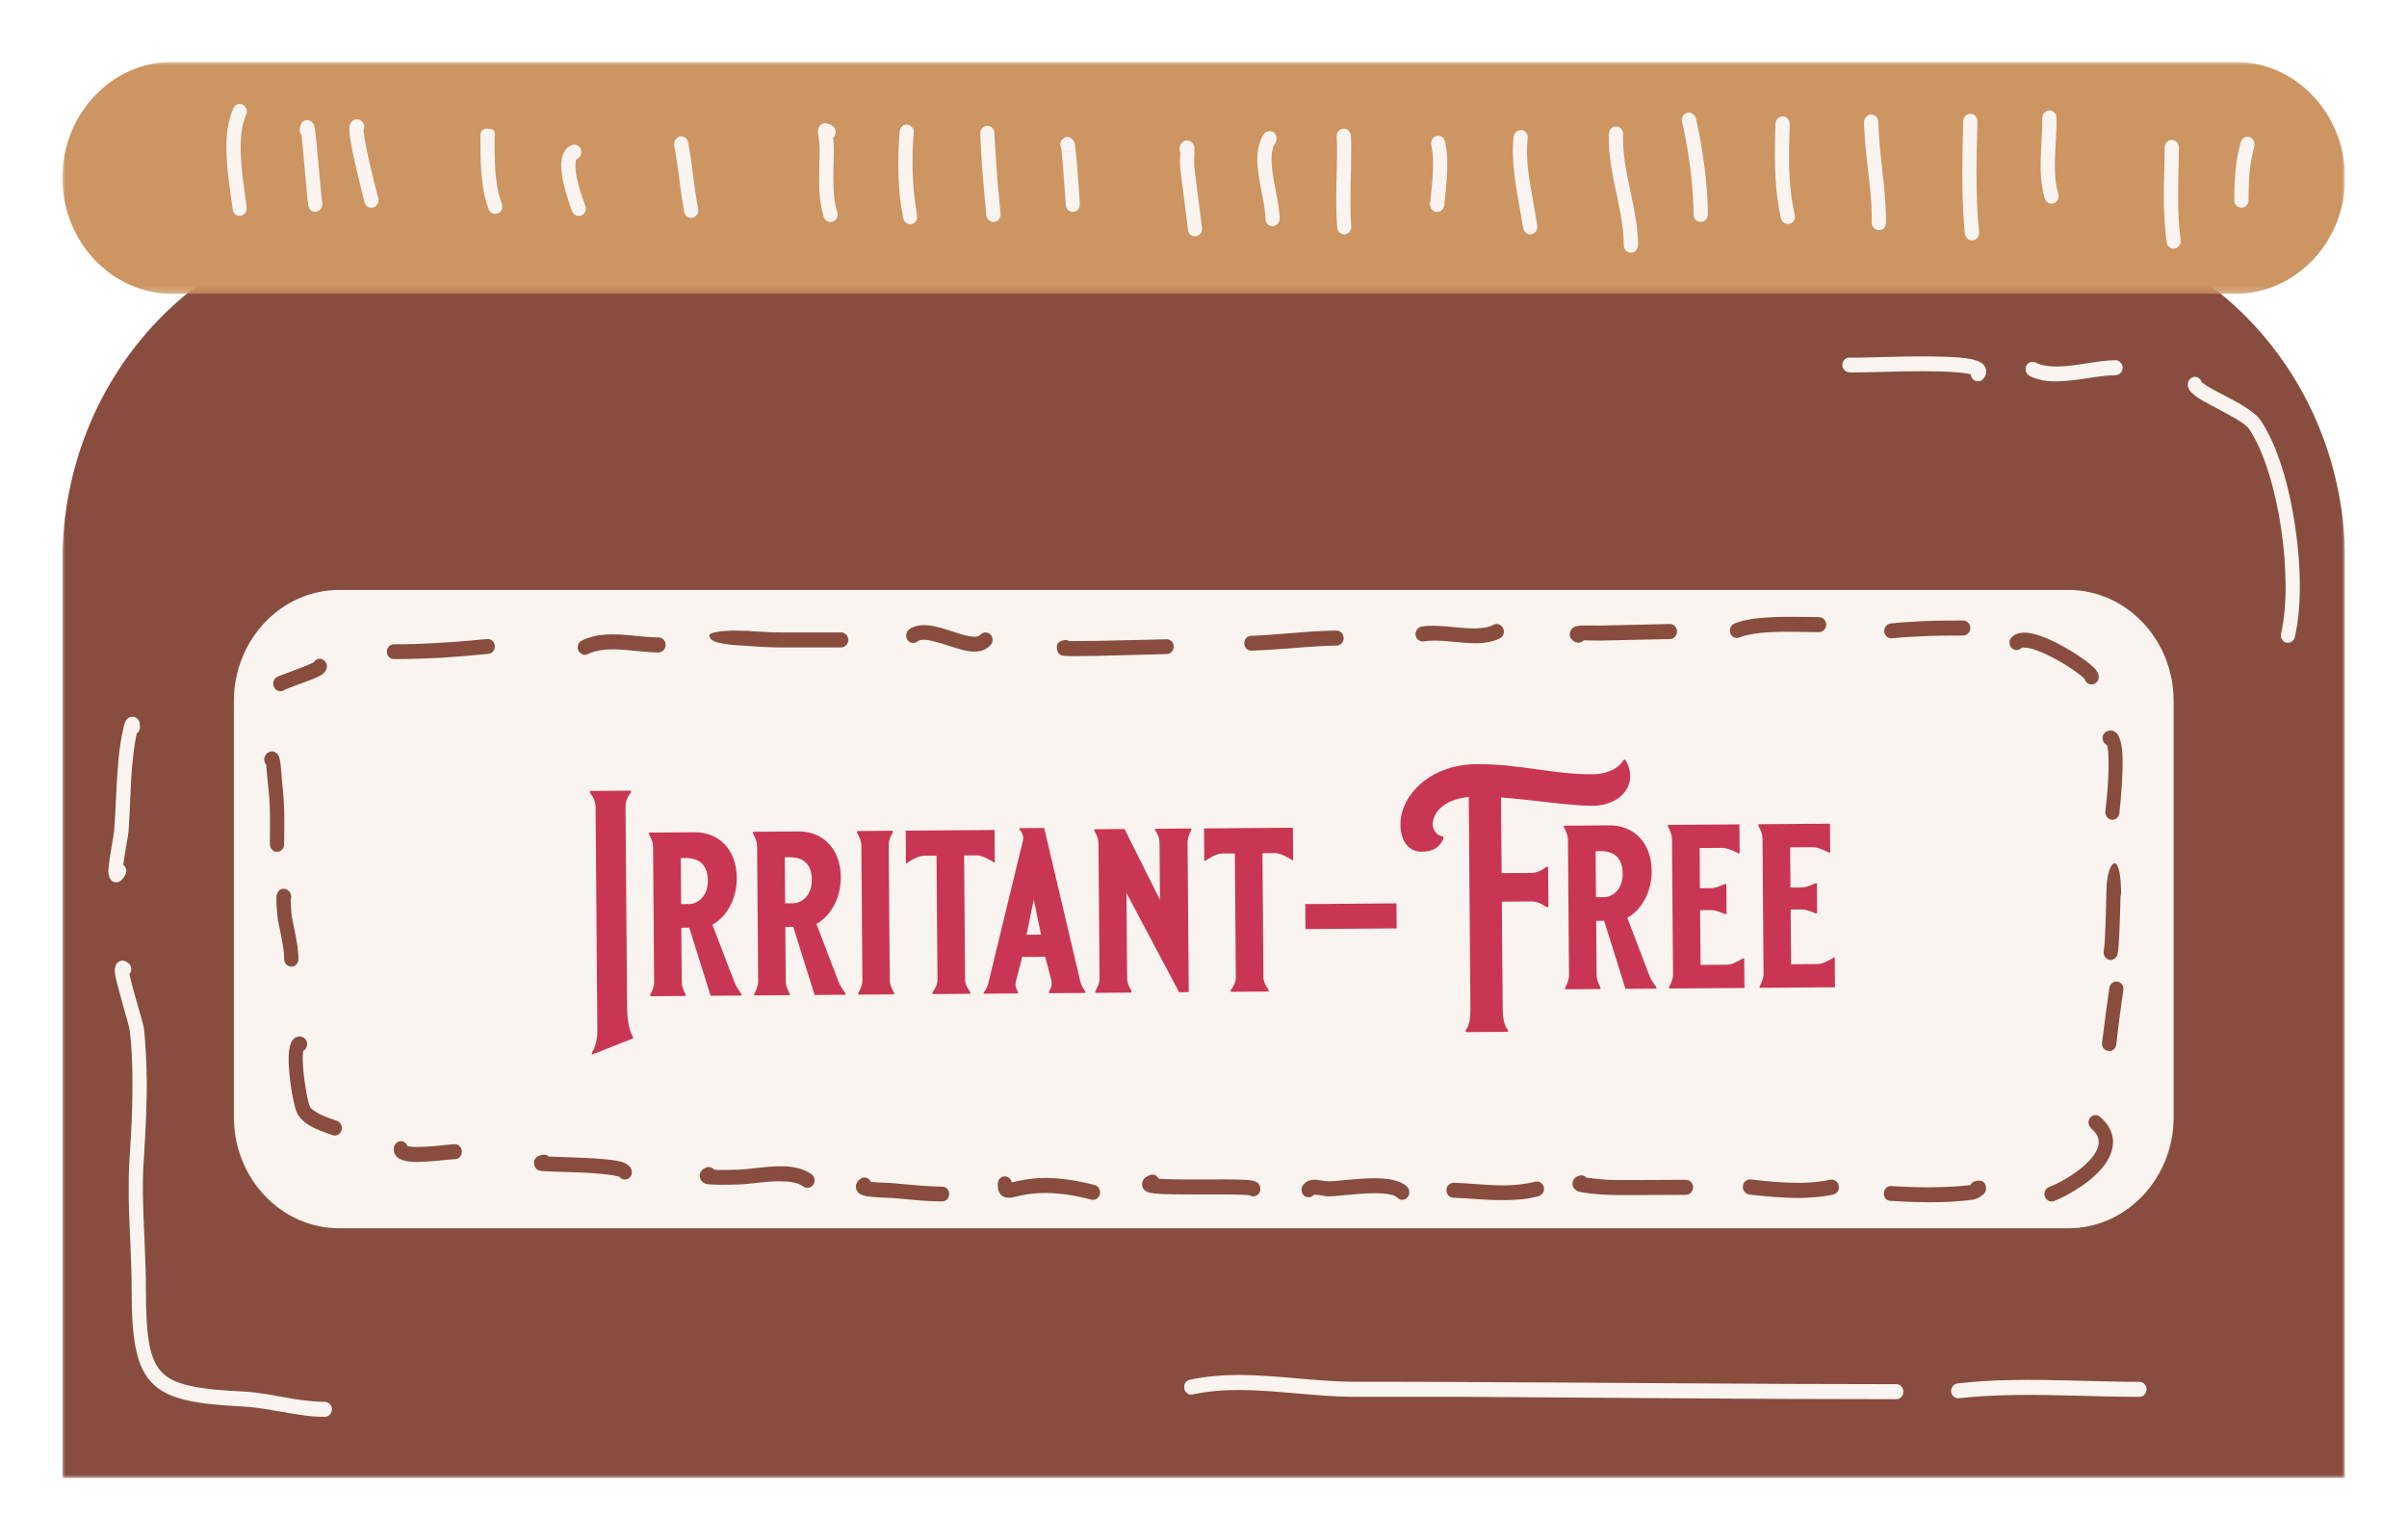 <svg width="350" height="224" viewBox="0 0 350 224" fill="none" xmlns="http://www.w3.org/2000/svg">
<g filter="url(#filter0_d_1_181)">
<g clip-path="url(#clip0_1_181)">
<mask id="mask0_1_181" style="mask-type:luminance" maskUnits="userSpaceOnUse" x="9" y="28" width="332" height="183">
<path d="M341 28.337H9V211H341V28.337Z" fill="white"/>
</mask>
<g mask="url(#mask0_1_181)">
<path fill-rule="evenodd" clip-rule="evenodd" d="M341 77.552C341 50.461 320.151 28.482 294.451 28.482H55.628C29.938 28.482 9.079 50.47 9.079 77.552V211.109H341V77.552Z" fill="#884D3E"/>
</g>
<path fill-rule="evenodd" clip-rule="evenodd" d="M316.07 97.963C316.07 89.06 309.193 81.807 300.745 81.807H49.334C40.886 81.807 34.009 89.06 34.009 97.963V158.505C34.009 167.407 40.886 174.66 49.334 174.66H300.745C309.193 174.66 316.07 167.407 316.07 158.505V97.963Z" fill="#F9F4EF"/>
<path fill-rule="evenodd" clip-rule="evenodd" d="M70.805 88.951C68.622 89.179 66.329 89.37 64.037 89.489C61.784 89.644 59.492 89.716 57.308 89.716C56.725 89.716 56.251 90.172 56.251 90.792C56.251 91.411 56.725 91.867 57.308 91.867C59.561 91.867 61.853 91.794 64.185 91.675C66.478 91.521 68.809 91.329 71.033 91.101C71.576 91.065 72.011 90.527 71.942 89.917C71.902 89.343 71.398 88.878 70.815 88.96L70.805 88.951Z" fill="#884D3E"/>
<path fill-rule="evenodd" clip-rule="evenodd" d="M45.619 92.322C45.619 92.322 45.579 92.359 45.55 92.359C44.275 93.051 40.787 94.163 40.204 94.509C39.73 94.819 39.582 95.503 39.878 96.004C40.165 96.541 40.787 96.696 41.301 96.386C41.844 96.04 45.263 94.965 46.508 94.318C47.052 94.008 47.348 93.626 47.417 93.434C47.565 93.161 47.565 92.897 47.486 92.623C47.338 92.049 46.755 91.703 46.212 91.858C45.955 91.94 45.777 92.131 45.629 92.322H45.619Z" fill="#884D3E"/>
<path fill-rule="evenodd" clip-rule="evenodd" d="M38.702 107.175C38.771 107.977 38.959 110.21 39.028 110.592C39.137 111.668 39.206 112.743 39.246 113.809C39.285 115.458 39.246 117.144 39.246 118.793C39.246 119.413 39.72 119.905 40.263 119.905C40.846 119.905 41.321 119.404 41.321 118.793C41.321 117.108 41.36 115.422 41.321 113.772C41.281 112.624 41.212 111.431 41.064 110.319C40.995 109.781 40.886 107.212 40.658 106.364C40.51 105.708 40.115 105.444 39.927 105.371C39.641 105.253 39.384 105.253 39.087 105.407C38.939 105.48 38.722 105.599 38.574 105.909C38.317 106.328 38.396 106.829 38.682 107.175H38.702Z" fill="#884D3E"/>
<path fill-rule="evenodd" clip-rule="evenodd" d="M42.269 126.858C42.378 126.584 42.378 126.247 42.23 125.937C42.012 125.482 41.686 125.363 41.538 125.327C41.133 125.208 40.659 125.29 40.372 125.828C40.303 125.946 40.194 126.211 40.194 126.593C40.155 127.359 40.342 129.436 40.411 129.856C40.629 130.894 40.916 132.161 41.103 133.346C41.251 134.111 41.321 134.84 41.321 135.532C41.321 136.107 41.795 136.608 42.378 136.608C42.921 136.608 43.396 136.107 43.396 135.532C43.396 134.913 43.326 134.266 43.247 133.573C43.03 132.197 42.704 130.694 42.447 129.391C42.378 129.081 42.269 127.623 42.269 126.858ZM40.451 127.013C40.481 127.095 40.52 127.131 40.599 127.204C40.52 127.131 40.491 127.085 40.451 127.013Z" fill="#884D3E"/>
<mask id="mask1_1_181" style="mask-type:luminance" maskUnits="userSpaceOnUse" x="9" y="5" width="332" height="34">
<path d="M341 5H9V38.797H341V5Z" fill="white"/>
</mask>
<g mask="url(#mask1_1_181)">
<path fill-rule="evenodd" clip-rule="evenodd" d="M341 21.867C341 12.545 333.836 4.991 324.993 4.991H25.096C16.253 4.991 9.079 12.545 9.079 21.867C9.079 31.189 16.253 38.743 25.096 38.743H324.993C333.836 38.743 341.01 31.179 341.01 21.867H341Z" fill="#CC9562"/>
</g>
<path fill-rule="evenodd" clip-rule="evenodd" d="M33.94 11.752C33.139 13.52 32.882 15.625 32.922 17.812C32.961 20.764 33.505 23.908 33.831 26.441C33.9 27.061 34.414 27.48 34.957 27.398C35.54 27.325 35.935 26.787 35.866 26.168C35.57 23.707 35.026 20.682 34.997 17.766C34.957 15.926 35.145 14.158 35.797 12.663C36.054 12.126 35.797 11.47 35.283 11.206C34.779 10.978 34.157 11.206 33.94 11.743V11.752Z" fill="#F9F4EF"/>
<path fill-rule="evenodd" clip-rule="evenodd" d="M43.84 15.625C44.127 17.967 44.571 24.108 44.828 25.867C44.898 26.487 45.411 26.906 45.994 26.787C46.538 26.705 46.943 26.177 46.864 25.557C46.607 23.753 46.133 17.42 45.846 15.197C45.806 14.741 45.737 14.395 45.698 14.276C45.55 13.857 45.293 13.702 45.154 13.62C44.749 13.392 44.354 13.392 43.949 13.775C43.88 13.857 43.623 14.158 43.583 14.85C43.554 15.16 43.653 15.424 43.84 15.616V15.625Z" fill="#F9F4EF"/>
<path fill-rule="evenodd" clip-rule="evenodd" d="M52.862 14.932C52.901 14.814 52.931 14.704 52.97 14.55C53.01 13.939 52.565 13.438 52.022 13.356C51.547 13.319 51.152 13.511 50.895 14.085C50.826 14.276 50.747 14.85 50.856 15.661C51.152 18.195 52.782 24.564 53.01 25.448C53.158 26.022 53.741 26.332 54.284 26.177C54.828 26.022 55.154 25.411 55.016 24.828C54.759 23.99 53.197 17.848 52.901 15.351C52.862 15.233 52.862 15.042 52.862 14.932ZM52.279 15.47C52.13 15.543 51.982 15.543 51.844 15.543C51.992 15.543 52.13 15.543 52.279 15.47Z" fill="#F9F4EF"/>
<path fill-rule="evenodd" clip-rule="evenodd" d="M71.932 15.971C71.961 15.862 71.961 15.743 71.961 15.67C71.932 15.515 71.932 15.397 71.932 15.361C71.892 15.133 71.784 14.978 71.754 14.941C71.714 14.823 69.896 14.212 69.857 15.634V16.828C69.857 18.75 69.896 20.7 70.143 22.587C70.292 23.89 70.578 25.193 71.052 26.459C71.27 26.997 71.892 27.261 72.396 27.033C72.94 26.842 73.197 26.195 72.979 25.657C72.574 24.546 72.317 23.434 72.179 22.286C71.922 20.482 71.922 18.677 71.922 16.837V15.989L71.932 15.971Z" fill="#F9F4EF"/>
<path fill-rule="evenodd" clip-rule="evenodd" d="M83.107 17.119C82.05 17.538 81.506 18.769 81.615 20.463C81.724 22.687 82.821 25.721 83.186 26.714C83.403 27.288 84.026 27.562 84.53 27.334C85.073 27.106 85.33 26.487 85.113 25.913C84.856 25.256 84.243 23.571 83.878 21.921C83.73 21.119 83.621 20.308 83.7 19.662C83.7 19.507 83.74 19.397 83.779 19.279C83.779 19.242 83.809 19.16 83.848 19.16C84.392 18.933 84.648 18.313 84.471 17.739C84.253 17.165 83.67 16.892 83.127 17.119H83.107Z" fill="#F9F4EF"/>
<path fill-rule="evenodd" clip-rule="evenodd" d="M98.027 17.165C98.176 17.775 98.284 18.431 98.353 19.042C98.759 21.611 99.016 24.263 99.48 26.833C99.589 27.407 100.142 27.79 100.685 27.671C101.268 27.562 101.634 26.979 101.525 26.404C101.021 23.871 100.794 21.265 100.399 18.696C100.29 18.04 100.181 17.393 100.073 16.736C99.964 16.126 99.421 15.743 98.838 15.853C98.294 16.008 97.929 16.582 98.037 17.156L98.027 17.165Z" fill="#F9F4EF"/>
<path fill-rule="evenodd" clip-rule="evenodd" d="M121.139 16.044C121.208 15.962 121.317 15.889 121.356 15.771C121.643 15.233 121.505 14.586 121.03 14.276C120.408 13.893 120.012 13.893 119.825 13.93C119.39 14.039 119.024 14.313 118.955 14.969C118.916 15.087 118.916 15.279 118.955 15.506C119.024 15.889 119.173 16.618 119.173 17.693C119.173 19.616 119.064 21.566 119.133 23.489C119.202 24.91 119.39 26.25 119.785 27.562C119.963 28.136 120.546 28.446 121.09 28.254C121.633 28.063 121.929 27.453 121.752 26.878C121.386 25.767 121.238 24.573 121.208 23.425C121.099 21.502 121.248 19.589 121.248 17.702C121.248 17.046 121.208 16.518 121.139 16.053V16.044Z" fill="#F9F4EF"/>
<path fill-rule="evenodd" clip-rule="evenodd" d="M130.822 15.087C130.644 17.119 130.565 19.27 130.644 21.42C130.714 23.571 130.931 25.712 131.336 27.717C131.445 28.327 131.998 28.71 132.542 28.601C133.125 28.482 133.451 27.908 133.342 27.298C133.016 25.421 132.798 23.388 132.719 21.347C132.65 19.315 132.68 17.238 132.868 15.324C132.937 14.714 132.502 14.176 131.919 14.139C131.376 14.057 130.862 14.522 130.832 15.096L130.822 15.087Z" fill="#F9F4EF"/>
<path fill-rule="evenodd" clip-rule="evenodd" d="M142.541 15.434C142.61 17.083 142.689 18.65 142.798 20.227C142.976 22.568 143.203 24.91 143.42 27.325C143.49 27.899 144.003 28.364 144.547 28.282C145.13 28.245 145.525 27.708 145.495 27.088C145.278 24.71 145.021 22.368 144.883 20.026C144.774 18.495 144.665 16.955 144.586 15.342C144.586 14.768 144.112 14.267 143.529 14.313C142.946 14.349 142.511 14.85 142.551 15.424L142.541 15.434Z" fill="#F9F4EF"/>
<path fill-rule="evenodd" clip-rule="evenodd" d="M154.299 17.502C154.299 17.62 154.339 17.812 154.369 18.003C154.586 19.999 154.912 25.029 154.981 25.831C155.021 26.441 155.525 26.869 156.108 26.824C156.651 26.742 157.086 26.213 157.017 25.63C156.947 24.783 156.651 19.762 156.394 17.73C156.325 17.229 156.285 16.882 156.216 16.736C156.108 16.317 155.851 16.162 155.742 16.08C155.337 15.807 154.942 15.853 154.546 16.199C154.181 16.509 154.072 17.083 154.289 17.502H154.299ZM155.821 17.885C155.564 18.112 155.199 18.158 154.912 18.04C155.199 18.194 155.525 18.112 155.821 17.885Z" fill="#F9F4EF"/>
<path fill-rule="evenodd" clip-rule="evenodd" d="M171.621 18.158C171.581 18.814 171.552 20.035 171.621 20.5L172.747 29.402C172.787 30.022 173.291 30.441 173.874 30.359C174.417 30.323 174.862 29.785 174.783 29.166L173.656 20.263C173.587 19.57 173.725 17.958 173.686 17.502C173.617 16.809 173.142 16.582 172.994 16.509C172.708 16.39 172.411 16.39 172.085 16.582C172.016 16.618 171.72 16.809 171.542 17.347C171.472 17.62 171.502 17.921 171.611 18.158H171.621Z" fill="#F9F4EF"/>
<path fill-rule="evenodd" clip-rule="evenodd" d="M183.735 15.552C183.043 16.664 182.786 18.085 182.826 19.616C182.934 22.34 183.992 25.566 183.992 27.826C183.992 28.4 184.466 28.901 185.009 28.901C185.592 28.901 186.067 28.4 186.067 27.826C186.067 25.521 185.009 22.304 184.901 19.534C184.861 18.504 184.97 17.502 185.444 16.773C185.77 16.272 185.662 15.579 185.187 15.242C184.713 14.932 184.061 15.051 183.735 15.552Z" fill="#F9F4EF"/>
<path fill-rule="evenodd" clip-rule="evenodd" d="M194.367 15.862C194.515 18.887 194.298 21.958 194.298 25.029C194.298 26.368 194.337 27.753 194.446 29.102C194.485 29.676 194.989 30.141 195.533 30.095C196.116 30.022 196.521 29.521 196.481 28.91C196.373 27.644 196.373 26.341 196.373 25.038C196.373 21.93 196.55 18.823 196.442 15.752C196.402 15.133 195.928 14.677 195.345 14.714C194.762 14.75 194.327 15.251 194.367 15.862Z" fill="#F9F4EF"/>
<path fill-rule="evenodd" clip-rule="evenodd" d="M208.121 17.083C208.338 18.076 208.417 19.233 208.378 20.345C208.338 22.186 208.121 24.026 207.933 25.603C207.894 26.222 208.299 26.751 208.842 26.833C209.425 26.869 209.929 26.45 210.008 25.876C210.156 24.227 210.413 22.268 210.443 20.427C210.483 19.088 210.403 17.785 210.117 16.591C210.008 16.017 209.465 15.634 208.882 15.78C208.338 15.898 208.012 16.472 208.121 17.083Z" fill="#F9F4EF"/>
<path fill-rule="evenodd" clip-rule="evenodd" d="M220.097 15.862C219.879 17.702 219.988 19.543 220.205 21.384C220.492 23.99 221.114 26.605 221.48 29.175C221.589 29.749 222.102 30.168 222.646 30.095C223.229 29.977 223.634 29.439 223.525 28.828C223.16 26.295 222.577 23.689 222.251 21.119C222.033 19.434 221.954 17.785 222.142 16.135C222.211 15.515 221.816 14.987 221.272 14.905C220.689 14.868 220.186 15.288 220.107 15.862H220.097Z" fill="#F9F4EF"/>
<path fill-rule="evenodd" clip-rule="evenodd" d="M233.96 15.433C233.89 16.582 233.96 17.739 234.108 18.887C234.582 23.224 236.114 27.407 236.114 31.662C236.114 32.273 236.588 32.774 237.171 32.774C237.714 32.774 238.189 32.273 238.189 31.662C238.189 27.325 236.657 23.06 236.153 18.614C236.044 17.62 235.975 16.582 236.005 15.506C236.044 14.932 235.6 14.395 235.027 14.395C234.444 14.358 233.969 14.814 233.969 15.433H233.96Z" fill="#F9F4EF"/>
<path fill-rule="evenodd" clip-rule="evenodd" d="M244.592 13.748C245.066 15.707 245.461 18.049 245.787 20.418C246.084 22.796 246.261 25.211 246.261 27.206C246.261 27.826 246.736 28.282 247.319 28.282C247.862 28.282 248.336 27.826 248.336 27.206C248.336 25.102 248.159 22.605 247.833 20.145C247.506 17.648 247.072 15.197 246.597 13.201C246.449 12.627 245.866 12.281 245.323 12.399C244.779 12.554 244.453 13.165 244.592 13.739V13.748Z" fill="#F9F4EF"/>
<path fill-rule="evenodd" clip-rule="evenodd" d="M258.168 13.976C258.099 16.773 258.02 19.498 258.207 22.222C258.316 24.063 258.534 25.94 258.968 27.781C259.117 28.355 259.7 28.701 260.243 28.546C260.786 28.428 261.112 27.817 260.974 27.243C260.569 25.521 260.352 23.789 260.243 22.067C260.065 19.416 260.174 16.773 260.243 14.049C260.243 13.474 259.808 12.937 259.265 12.937C258.682 12.9 258.207 13.392 258.168 13.976Z" fill="#F9F4EF"/>
<path fill-rule="evenodd" clip-rule="evenodd" d="M271.053 13.784C271.122 17.657 271.814 21.575 272.11 25.53C272.15 26.487 272.179 27.443 272.179 28.409C272.179 29.02 272.654 29.485 273.236 29.485C273.78 29.485 274.254 29.02 274.254 28.409C274.254 27.407 274.215 26.414 274.146 25.375C273.889 21.466 273.197 17.584 273.128 13.711C273.128 13.137 272.653 12.636 272.071 12.672C271.488 12.672 271.053 13.174 271.053 13.784Z" fill="#F9F4EF"/>
<path fill-rule="evenodd" clip-rule="evenodd" d="M285.459 13.593C285.39 16.855 285.311 20.154 285.351 23.416C285.39 25.639 285.499 27.826 285.716 30.013C285.785 30.587 286.299 31.052 286.882 30.97C287.426 30.897 287.831 30.359 287.791 29.776C287.534 27.662 287.465 25.521 287.426 23.37C287.356 20.108 287.465 16.846 287.534 13.666C287.534 13.055 287.099 12.554 286.516 12.554C285.973 12.518 285.499 13.01 285.459 13.584V13.593Z" fill="#F9F4EF"/>
<path fill-rule="evenodd" clip-rule="evenodd" d="M296.961 13.174C297 15.78 296.635 18.55 296.743 21.229C296.822 22.459 296.961 23.68 297.326 24.874C297.474 25.448 298.057 25.758 298.601 25.566C299.144 25.411 299.47 24.801 299.293 24.227C299.006 23.234 298.858 22.195 298.818 21.12C298.71 18.468 299.075 15.743 299.036 13.137C299.036 12.563 298.561 12.062 297.978 12.062C297.435 12.098 296.961 12.563 296.961 13.174Z" fill="#F9F4EF"/>
<path fill-rule="evenodd" clip-rule="evenodd" d="M314.756 17.465C314.756 20.154 314.608 22.915 314.647 25.639C314.687 27.516 314.796 29.393 315.053 31.243C315.122 31.817 315.636 32.236 316.219 32.163C316.762 32.081 317.167 31.507 317.088 30.933C316.831 29.166 316.762 27.407 316.722 25.639C316.693 22.915 316.802 20.154 316.831 17.465C316.831 16.846 316.357 16.354 315.774 16.354C315.23 16.354 314.756 16.855 314.756 17.465Z" fill="#F9F4EF"/>
<path fill-rule="evenodd" clip-rule="evenodd" d="M325.823 16.7C325.388 18.276 325.171 19.579 325.062 20.919C324.914 22.222 324.884 23.561 324.884 25.138C324.884 25.748 325.358 26.213 325.941 26.213C326.485 26.213 326.959 25.748 326.959 25.138C326.959 23.644 326.999 22.377 327.107 21.147C327.216 19.917 327.433 18.696 327.799 17.274C327.947 16.7 327.621 16.08 327.068 15.935C326.524 15.78 325.971 16.126 325.823 16.7Z" fill="#F9F4EF"/>
<path fill-rule="evenodd" clip-rule="evenodd" d="M286.556 50.461C286.595 50.725 286.704 50.962 286.882 51.153C287.287 51.573 287.939 51.573 288.335 51.153C288.7 50.771 288.809 50.388 288.809 50.042C288.809 49.659 288.661 49.24 288.305 48.93C288.008 48.666 287.465 48.429 286.665 48.237C282.663 47.426 270.796 48.119 269.017 48.01C268.434 47.937 267.96 48.392 267.891 49.003C267.851 49.577 268.296 50.115 268.839 50.151C270.618 50.306 282.337 49.577 286.269 50.379C286.378 50.415 286.487 50.415 286.556 50.452V50.461Z" fill="#F9F4EF"/>
<path fill-rule="evenodd" clip-rule="evenodd" d="M295.142 50.698C296.308 51.272 297.652 51.509 299.144 51.463C301.95 51.463 305.152 50.579 307.592 50.579C308.175 50.579 308.65 50.078 308.65 49.504C308.65 48.885 308.175 48.392 307.592 48.392C305.152 48.392 301.95 49.276 299.144 49.313C297.978 49.313 296.921 49.194 296.012 48.739C295.498 48.474 294.886 48.702 294.629 49.24C294.411 49.778 294.629 50.434 295.142 50.698Z" fill="#F9F4EF"/>
<path fill-rule="evenodd" clip-rule="evenodd" d="M320.151 51.573C320.003 51.153 319.608 50.807 319.133 50.807C318.59 50.844 318.116 51.345 318.116 51.919C318.116 52.147 318.185 52.411 318.333 52.684C318.481 52.949 318.807 53.258 319.242 53.605C320.329 54.416 322.483 55.409 324.37 56.484C325.536 57.14 326.633 57.787 327.068 58.443C329.252 61.742 330.852 67.227 331.692 72.831C332.532 78.472 332.601 84.231 331.692 88.14C331.544 88.714 331.87 89.334 332.453 89.479C332.996 89.598 333.54 89.252 333.688 88.668C334.666 84.522 334.637 78.426 333.728 72.513C332.858 66.526 331.109 60.694 328.738 57.167C328.263 56.438 327.177 55.637 325.902 54.862C324.153 53.823 321.969 52.83 320.734 52.019C320.517 51.864 320.22 51.673 320.151 51.563V51.573Z" fill="#F9F4EF"/>
<path fill-rule="evenodd" clip-rule="evenodd" d="M18.832 137.674C19.197 137.255 19.158 136.599 18.792 136.216C18.387 135.797 18.031 135.715 17.804 135.715C17.478 135.751 17.221 135.87 17.004 136.098C16.855 136.289 16.608 136.79 16.717 137.592C16.974 139.433 18.753 144.918 18.861 145.875C19.158 148.253 19.256 150.668 19.256 153.092C19.296 156.773 19.108 160.5 18.861 164.063C18.713 166.058 18.713 168.054 18.713 170.05C18.782 174.615 19.148 179.144 19.148 183.745C19.148 187.235 19.296 189.96 19.731 192.065C20.205 194.48 21.045 196.174 22.349 197.405C24.681 199.591 28.643 200.248 35.343 200.585C38.07 200.74 40.807 201.387 43.534 201.778C44.769 201.97 46.004 202.088 47.21 202.088C47.793 202.088 48.267 201.587 48.267 200.977C48.267 200.402 47.793 199.901 47.21 199.901C46.083 199.901 44.957 199.783 43.791 199.637C41.024 199.254 38.228 198.562 35.461 198.407C32.368 198.252 29.898 198.061 27.922 197.641C26.104 197.259 24.721 196.721 23.733 195.801C22.715 194.844 22.092 193.495 21.737 191.655C21.341 189.623 21.223 187.053 21.223 183.754C21.223 179.153 20.857 174.588 20.788 170.013C20.748 168.091 20.788 166.177 20.936 164.218C21.154 160.573 21.371 156.81 21.341 153.092C21.302 150.559 21.193 148.062 20.936 145.611C20.828 144.727 19.227 139.815 18.822 137.665L18.832 137.674Z" fill="#F9F4EF"/>
<path fill-rule="evenodd" clip-rule="evenodd" d="M17.922 121.791C18.14 120.106 18.654 117.49 18.683 117.035C18.94 113.773 18.94 110.474 19.227 107.248C19.375 105.863 19.523 104.524 19.77 103.184C19.81 103.029 19.839 102.874 19.879 102.683C20.166 102.492 20.353 102.145 20.353 101.763C20.353 101.307 20.284 101.034 20.244 100.924C20.067 100.505 19.731 100.35 19.513 100.268C19.256 100.232 18.565 100.186 18.199 101.034C18.051 101.38 17.873 102.109 17.764 102.765C17.478 104.187 17.29 105.608 17.181 107.021C16.895 110.283 16.855 113.581 16.598 116.843C16.559 117.418 15.838 121.062 15.759 122.557C15.719 123.322 15.976 123.823 16.124 123.978C16.381 124.288 16.707 124.398 17.112 124.325C17.33 124.288 17.804 124.06 18.239 123.213C18.496 122.721 18.347 122.101 17.913 121.791H17.922Z" fill="#F9F4EF"/>
<path fill-rule="evenodd" clip-rule="evenodd" d="M173.399 198.835C175.652 198.334 177.984 198.179 180.316 198.179C185.849 198.216 191.521 199.172 196.985 199.172H212.745C233.742 199.291 254.749 199.519 275.746 199.519C276.329 199.519 276.764 199.017 276.764 198.407C276.764 197.833 276.329 197.332 275.746 197.332C254.749 197.332 233.742 197.104 212.745 197.022C207.508 196.985 202.262 196.985 196.985 196.985C191.709 196.985 185.849 196.029 180.316 195.992C177.846 195.992 175.405 196.184 173.004 196.685C172.421 196.803 172.095 197.377 172.204 197.951C172.312 198.571 172.856 198.954 173.399 198.835Z" fill="#F9F4EF"/>
<path fill-rule="evenodd" clip-rule="evenodd" d="M284.876 199.373C287.426 199.099 290.044 198.954 292.662 198.917C298.808 198.799 305.033 199.181 311.11 199.181C311.654 199.181 312.128 198.68 312.128 198.07C312.128 197.496 311.654 196.994 311.11 196.994C304.994 196.994 298.769 196.612 292.623 196.73C289.925 196.767 287.267 196.922 284.619 197.231C284.076 197.304 283.671 197.842 283.71 198.416C283.779 199.036 284.293 199.455 284.876 199.373Z" fill="#F9F4EF"/>
<path fill-rule="evenodd" clip-rule="evenodd" d="M44.087 148.836C44.374 148.718 44.562 148.454 44.631 148.107C44.779 147.533 44.413 146.959 43.87 146.804C43.326 146.695 42.852 146.841 42.487 147.378C42.23 147.725 42.012 148.527 41.973 149.565C41.904 151.488 42.299 154.44 42.734 156.354C42.911 157.238 43.168 157.885 43.356 158.195C43.682 158.732 44.196 159.188 44.848 159.616C45.974 160.309 47.467 160.801 48.346 161.111C48.889 161.302 49.472 160.992 49.66 160.418C49.838 159.844 49.551 159.233 49.008 159.042C48.316 158.814 47.219 158.422 46.31 157.967C45.807 157.657 45.332 157.393 45.115 157.046C44.898 156.7 44.72 155.816 44.532 154.787C44.166 152.755 43.88 150.103 44.097 148.836H44.087Z" fill="#884D3E"/>
<path fill-rule="evenodd" clip-rule="evenodd" d="M59.264 162.733C59.156 162.386 58.899 162.122 58.533 162.004C57.99 161.885 57.407 162.268 57.298 162.842C57.189 163.498 57.367 163.99 57.881 164.418C58.168 164.646 58.751 164.837 59.482 164.956C61.517 165.184 65.302 164.61 66.141 164.61C66.725 164.61 67.159 164.108 67.159 163.534C67.159 162.915 66.725 162.423 66.141 162.423C65.559 162.423 63.523 162.732 61.666 162.805C60.717 162.842 59.847 162.842 59.264 162.723V162.733Z" fill="#884D3E"/>
<path fill-rule="evenodd" clip-rule="evenodd" d="M85.469 91.138C86.595 90.6 87.909 90.445 89.253 90.445C91.437 90.482 93.769 90.901 95.735 90.901C96.318 90.901 96.792 90.4 96.792 89.789C96.792 89.215 96.318 88.714 95.735 88.714C93.403 88.714 90.636 88.14 88.127 88.295C86.852 88.377 85.686 88.641 84.599 89.179C84.085 89.406 83.868 90.063 84.085 90.6C84.342 91.138 84.955 91.402 85.469 91.138Z" fill="#884D3E"/>
<path fill-rule="evenodd" clip-rule="evenodd" d="M106.505 87.721C103.63 87.803 102.75 88.222 103.264 88.714C103.225 89.215 104.608 89.753 108.066 89.908C108.215 89.908 108.392 89.944 108.541 89.944C109.341 90.017 112.108 90.172 113.234 90.172H122.335C122.878 90.172 123.352 89.671 123.352 89.06C123.352 88.486 122.878 87.985 122.335 87.985H113.234C112.256 87.985 109.993 87.867 109.015 87.794C108.906 87.757 108.837 87.757 108.758 87.757H108.066C107.483 87.721 106.98 87.721 106.505 87.721Z" fill="#884D3E"/>
<path fill-rule="evenodd" clip-rule="evenodd" d="M133.332 89.334C134.024 88.869 134.933 89.06 135.95 89.334C137.699 89.753 139.626 90.6 141.158 90.755C142.363 90.874 143.341 90.6 144.033 89.835C144.438 89.416 144.438 88.723 144.033 88.304C143.638 87.885 142.976 87.885 142.581 88.304C142.363 88.532 142.037 88.614 141.711 88.614C141.237 88.614 140.762 88.495 140.219 88.386C138.549 87.921 136.612 87.119 135.012 86.964C133.955 86.855 133.006 87.001 132.245 87.502C131.771 87.848 131.632 88.532 131.919 89.033C132.245 89.534 132.868 89.68 133.342 89.343L133.332 89.334Z" fill="#884D3E"/>
<path fill-rule="evenodd" clip-rule="evenodd" d="M155.456 89.252C155.278 89.133 155.021 89.06 154.764 89.097C154.003 89.252 153.786 89.634 153.746 89.716C153.637 89.944 153.489 91.284 154.724 91.402C155.525 91.484 158.44 91.402 159.606 91.402L169.654 91.138C170.198 91.138 170.672 90.637 170.672 90.063C170.672 89.443 170.198 88.987 169.654 88.987L159.606 89.215C158.657 89.215 156.582 89.252 155.456 89.252Z" fill="#884D3E"/>
<path fill-rule="evenodd" clip-rule="evenodd" d="M181.996 90.637C184.911 90.555 187.786 90.254 190.691 90.063C191.926 89.99 193.132 89.908 194.327 89.908C194.91 89.908 195.384 89.407 195.384 88.832C195.384 88.213 194.91 87.721 194.327 87.721C193.092 87.721 191.817 87.803 190.582 87.876C187.707 88.067 184.792 88.377 181.917 88.486C181.373 88.486 180.899 88.987 180.938 89.598C180.938 90.208 181.413 90.673 181.996 90.637Z" fill="#884D3E"/>
<path fill-rule="evenodd" clip-rule="evenodd" d="M207.034 89.297C209.218 88.914 212.024 89.561 214.494 89.561C215.838 89.561 217.083 89.37 218.13 88.832C218.644 88.559 218.822 87.912 218.565 87.374C218.308 86.837 217.696 86.609 217.182 86.873C216.421 87.292 215.472 87.374 214.455 87.411C211.905 87.411 208.961 86.755 206.708 87.138C206.125 87.256 205.759 87.83 205.838 88.404C205.947 88.978 206.491 89.397 207.034 89.288V89.297Z" fill="#884D3E"/>
<path fill-rule="evenodd" clip-rule="evenodd" d="M230.215 89.179C230.215 89.179 230.284 89.142 230.363 89.142C231.094 89.142 232.072 89.179 232.586 89.179L242.843 88.951C243.386 88.951 243.86 88.45 243.86 87.839C243.86 87.265 243.386 86.764 242.843 86.764L232.586 86.992C231.964 86.992 230.768 86.955 229.968 86.992C229.533 87.028 229.207 87.074 229.019 87.147C228.545 87.338 228.367 87.684 228.288 87.958C228.219 88.222 228.14 88.951 229.049 89.379C229.454 89.57 229.889 89.498 230.215 89.188V89.179Z" fill="#884D3E"/>
<path fill-rule="evenodd" clip-rule="evenodd" d="M252.921 88.714C254.117 88.258 255.688 88.058 257.358 87.948C259.828 87.83 262.526 87.948 264.492 87.948C265.075 87.948 265.549 87.447 265.549 86.873C265.549 86.263 265.075 85.762 264.492 85.762C262.486 85.762 259.759 85.643 257.249 85.798C255.362 85.88 253.573 86.144 252.23 86.682C251.686 86.91 251.39 87.529 251.607 88.103C251.785 88.641 252.407 88.951 252.921 88.723V88.714Z" fill="#884D3E"/>
<path fill-rule="evenodd" clip-rule="evenodd" d="M275.124 88.832C276.507 88.714 277.89 88.605 279.234 88.559C281.309 88.441 283.424 88.441 285.489 88.441C286.032 88.441 286.507 87.939 286.507 87.329C286.507 86.755 286.032 86.254 285.489 86.254C283.384 86.254 281.27 86.254 279.155 86.372C277.732 86.454 276.319 86.527 274.936 86.682C274.353 86.755 273.948 87.256 273.987 87.876C274.066 88.486 274.57 88.915 275.114 88.832H275.124Z" fill="#884D3E"/>
<path fill-rule="evenodd" clip-rule="evenodd" d="M303.146 94.783C303.186 94.938 303.255 95.129 303.403 95.238C303.798 95.657 304.46 95.657 304.855 95.238C305.073 95.047 305.182 94.783 305.182 94.427C305.182 94.2 305.033 93.662 304.519 93.161C303.759 92.359 301.723 90.937 299.569 89.789C297.712 88.787 295.745 88.022 294.431 88.022C293.591 87.985 292.979 88.249 292.534 88.678C292.099 89.06 292.099 89.753 292.465 90.208C292.86 90.628 293.522 90.673 293.957 90.245C294.065 90.126 294.253 90.172 294.471 90.208C294.945 90.208 295.528 90.363 296.14 90.591C298.472 91.439 301.348 93.243 302.692 94.355C302.84 94.509 303.018 94.664 303.126 94.774L303.146 94.783Z" fill="#884D3E"/>
<path fill-rule="evenodd" clip-rule="evenodd" d="M306.357 104.369L306.397 104.405C306.901 106.437 306.397 111.968 306.14 114C306.071 114.574 306.466 115.148 307.049 115.23C307.593 115.303 308.106 114.884 308.176 114.274C308.393 112.397 308.798 107.786 308.581 105.143C308.472 104.068 308.215 103.221 307.929 102.838C307.563 102.337 307.089 102.182 306.585 102.3C306.002 102.419 305.636 102.993 305.745 103.567C305.814 103.95 306.071 104.223 306.367 104.369H306.357Z" fill="#884D3E"/>
<path fill-rule="evenodd" clip-rule="evenodd" d="M308.353 126.357C308.393 126.238 308.422 126.083 308.422 125.937C308.422 125.436 308.422 125.017 308.383 124.598C308.096 119.495 306.387 121.609 306.308 125.254C306.239 127.368 306.16 133.118 305.903 134.311C305.794 134.886 306.12 135.46 306.703 135.615C307.247 135.733 307.8 135.35 307.909 134.776C308.166 133.701 308.274 129.063 308.343 126.375L308.353 126.357Z" fill="#884D3E"/>
<path fill-rule="evenodd" clip-rule="evenodd" d="M306.713 139.706C306.535 141.009 306.348 142.358 306.17 143.661C305.992 145 305.844 146.349 305.656 147.652C305.587 148.262 305.982 148.8 306.565 148.882C307.108 148.955 307.652 148.536 307.731 147.925C307.879 146.622 308.017 145.319 308.205 143.97C308.383 142.667 308.571 141.364 308.749 140.016C308.857 139.442 308.462 138.868 307.909 138.786C307.326 138.667 306.822 139.095 306.703 139.706H306.713Z" fill="#884D3E"/>
<path fill-rule="evenodd" clip-rule="evenodd" d="M304.055 160.117C304.747 160.728 305.112 161.302 305.152 161.922C305.261 162.614 304.934 163.307 304.5 163.954C302.899 166.259 299.401 168.136 297.988 168.637C297.445 168.829 297.148 169.439 297.336 170.013C297.524 170.587 298.097 170.897 298.65 170.706C300.33 170.095 304.332 167.908 306.15 165.257C306.95 164.109 307.345 162.878 307.237 161.685C307.128 160.61 306.585 159.498 305.379 158.459C304.944 158.076 304.292 158.113 303.927 158.577C303.561 159.07 303.63 159.726 304.075 160.108L304.055 160.117Z" fill="#884D3E"/>
<path fill-rule="evenodd" clip-rule="evenodd" d="M90.093 167.179C90.379 167.562 90.893 167.68 91.328 167.444C91.842 167.179 92.02 166.523 91.763 165.986C91.694 165.794 91.506 165.566 91.249 165.411C90.992 165.22 90.597 165.029 90.053 164.919C87.722 164.382 82.159 164.345 79.787 164.227C79.57 163.999 79.244 163.917 78.918 163.954C78.483 164.036 78.266 164.145 78.157 164.227C77.653 164.573 77.613 165.029 77.653 165.302C77.692 165.566 77.801 166.031 78.384 166.259C78.532 166.295 78.898 166.368 79.441 166.368C81.299 166.487 85.844 166.487 88.581 166.869C89.243 166.942 89.925 167.134 90.113 167.179H90.093Z" fill="#884D3E"/>
<path fill-rule="evenodd" clip-rule="evenodd" d="M103.847 166.141C103.561 165.794 103.086 165.639 102.652 165.831C101.594 166.286 101.703 167.097 101.812 167.407C101.881 167.635 102.108 167.981 102.573 168.173C103.235 168.4 106.209 168.328 107.454 168.282C109.055 168.246 111.386 167.79 113.491 167.826C114.766 167.826 115.971 167.981 116.841 168.592C117.315 168.938 117.967 168.783 118.293 168.282C118.58 167.79 118.471 167.134 117.997 166.788C117.048 166.131 115.892 165.794 114.618 165.676C112.177 165.485 109.302 166.059 107.375 166.131C106.644 166.131 105.3 166.213 104.282 166.168C104.134 166.168 103.986 166.168 103.847 166.131V166.141Z" fill="#884D3E"/>
<path fill-rule="evenodd" clip-rule="evenodd" d="M126.633 167.908C126.633 167.908 126.633 167.835 126.593 167.835C126.307 167.298 125.684 167.106 125.21 167.416C124.587 167.799 124.479 168.264 124.449 168.528C124.449 168.911 124.558 169.293 124.953 169.603C125.131 169.758 125.615 169.949 126.228 170.022C127.245 170.177 128.886 170.214 129.686 170.25C131.138 170.369 132.601 170.514 134.053 170.633C135.041 170.706 136.02 170.751 136.998 170.751C137.581 170.751 138.016 170.296 138.016 169.676C138.016 169.056 137.581 168.601 136.998 168.601C136.049 168.601 135.101 168.519 134.162 168.482C132.739 168.373 131.287 168.218 129.864 168.1C129.103 168.027 127.611 168.027 126.623 167.908H126.633Z" fill="#884D3E"/>
<path fill-rule="evenodd" clip-rule="evenodd" d="M147.126 167.99C147.017 167.489 146.612 167.106 146.108 167.106C145.565 167.106 145.09 167.562 145.09 168.182C145.051 169.066 145.308 169.558 145.594 169.831C145.881 170.104 146.286 170.25 146.908 170.214C148.144 170.095 151.385 168.564 158.667 170.487C159.21 170.642 159.793 170.296 159.941 169.676C160.05 169.102 159.724 168.528 159.181 168.373C156.305 167.608 154.013 167.371 152.224 167.334C149.606 167.334 148.035 167.799 147.126 167.99Z" fill="#884D3E"/>
<path fill-rule="evenodd" clip-rule="evenodd" d="M181.699 169.867C181.848 169.949 182.025 170.022 182.213 170.022C182.796 170.022 183.27 169.53 183.27 168.947C183.27 168.601 183.162 168.063 182.47 167.835C182.213 167.717 181.67 167.644 180.909 167.607C177.994 167.453 171.334 167.68 168.498 167.453C168.281 166.997 167.738 166.724 167.263 166.915C166.759 167.07 166.502 167.298 166.394 167.416C166.137 167.726 166.068 168.027 166.068 168.264C166.068 168.528 166.137 168.765 166.325 168.993C166.433 169.111 166.542 169.22 166.759 169.339C166.937 169.448 167.342 169.53 167.925 169.603C170.514 169.867 177.757 169.64 180.81 169.794C181.176 169.794 181.541 169.831 181.719 169.867H181.699Z" fill="#884D3E"/>
<path fill-rule="evenodd" clip-rule="evenodd" d="M191.057 169.786C191.136 169.786 191.57 169.786 191.817 169.822C192.292 169.904 192.766 170.013 193.161 170.013C194.475 170.013 197.272 169.594 199.712 169.558C200.592 169.558 201.422 169.594 202.113 169.749C202.548 169.822 202.953 169.94 203.171 170.205C203.576 170.624 204.228 170.624 204.623 170.205C205.028 169.749 205.028 169.057 204.623 168.637C203.931 167.908 202.509 167.489 200.839 167.407C198.181 167.252 194.693 167.826 193.161 167.826C192.509 167.826 191.669 167.562 191.017 167.599C190.365 167.635 189.851 167.863 189.456 168.4C189.13 168.902 189.199 169.549 189.634 169.931C190.068 170.278 190.721 170.196 191.047 169.776L191.057 169.786Z" fill="#884D3E"/>
<path fill-rule="evenodd" clip-rule="evenodd" d="M211.322 170.214C213.723 170.296 216.204 170.596 218.674 170.56C220.383 170.56 222.093 170.441 223.733 169.986C224.276 169.831 224.612 169.257 224.494 168.683C224.345 168.109 223.762 167.726 223.219 167.881C221.727 168.264 220.195 168.419 218.634 168.419C216.233 168.419 213.753 168.109 211.392 168.036C210.848 168.036 210.334 168.491 210.334 169.075C210.295 169.685 210.769 170.186 211.312 170.223L211.322 170.214Z" fill="#884D3E"/>
<path fill-rule="evenodd" clip-rule="evenodd" d="M230.689 167.298C230.472 167.024 230.067 166.879 229.711 166.988C229.197 167.106 228.98 167.371 228.871 167.489C228.654 167.835 228.614 168.182 228.693 168.482C228.762 168.71 228.95 169.056 229.454 169.293C230.037 169.521 232.655 169.749 233.713 169.794C234.879 169.831 236.005 169.831 237.171 169.831C239.829 169.831 242.517 169.794 245.175 169.794C245.718 169.794 246.192 169.293 246.192 168.683C246.192 168.109 245.718 167.608 245.175 167.608C242.517 167.608 239.819 167.644 237.171 167.644C236.045 167.644 234.918 167.644 233.782 167.608C233.13 167.571 231.529 167.416 230.689 167.298Z" fill="#884D3E"/>
<path fill-rule="evenodd" clip-rule="evenodd" d="M254.344 169.749C256.636 170.013 259.146 170.25 261.626 170.25C263.336 170.214 265.015 170.095 266.577 169.749C267.12 169.631 267.486 169.057 267.377 168.482C267.268 167.872 266.715 167.489 266.172 167.599C264.719 167.899 263.187 168.054 261.626 168.054C259.225 168.054 256.785 167.826 254.561 167.553C254.018 167.48 253.504 167.936 253.435 168.51C253.366 169.129 253.761 169.658 254.344 169.74V169.749Z" fill="#884D3E"/>
<path fill-rule="evenodd" clip-rule="evenodd" d="M286.487 168.373C284.995 168.564 283.463 168.637 281.971 168.674C279.639 168.756 277.278 168.637 274.985 168.519C274.442 168.482 273.928 168.938 273.928 169.558C273.889 170.132 274.323 170.669 274.877 170.669C277.238 170.824 279.61 170.897 282.011 170.861C283.611 170.824 285.212 170.706 286.783 170.514C287.653 170.396 288.344 169.822 288.562 169.558C288.819 169.175 288.819 168.829 288.779 168.637C288.71 168.218 288.522 167.872 288.018 167.753C287.91 167.717 287.504 167.635 286.892 167.945C286.714 168.063 286.605 168.172 286.497 168.364L286.487 168.373Z" fill="#884D3E"/>
</g>
<path d="M91.757 111.241C91.319 111.788 90.951 112.505 90.957 113.253L91.188 142.662C91.202 144.464 91.59 146.195 92.036 146.77L92.038 147.042L86.073 149.399L86.07 149.127C86.54 148.375 86.871 147.183 86.861 145.925L86.605 113.354C86.6 112.64 86.254 111.895 85.773 111.286L85.771 111.048L91.755 111.003L91.757 111.241ZM107.816 140.803L103.328 140.837L100.224 130.932L99.068 130.94L99.13 138.794C99.134 139.338 99.274 139.847 99.689 140.626L99.69 140.864L94.557 140.903L94.555 140.665C94.89 140.05 95.123 139.436 95.118 138.824L94.964 119.173C94.959 118.561 94.716 117.951 94.371 117.341L94.37 117.103L100.965 117.054C104.637 117.026 107.106 119.693 107.138 123.671C107.164 127.037 105.382 129.567 103.587 130.498L106.781 138.838C107.024 139.449 107.368 140.024 107.814 140.565L107.816 140.803ZM100.197 127.498C101.523 127.488 102.942 126.287 102.925 124.111C102.907 121.799 101.709 120.788 99.669 120.804L98.989 120.809L99.041 127.507L100.197 127.498ZM122.94 140.689L118.453 140.722L115.349 130.818L114.193 130.826L114.254 138.68C114.259 139.224 114.399 139.733 114.813 140.512L114.815 140.75L109.681 140.789L109.679 140.551C110.014 139.936 110.247 139.322 110.243 138.71L110.088 119.059C110.083 118.447 109.841 117.837 109.496 117.227L109.494 116.989L116.09 116.94C119.762 116.912 122.231 119.579 122.262 123.557C122.288 126.923 120.506 129.453 118.711 130.384L121.905 138.724C122.148 139.335 122.492 139.91 122.939 140.451L122.94 140.689ZM115.322 127.384C116.648 127.374 118.066 126.173 118.049 123.997C118.031 121.685 116.833 120.674 114.793 120.689L114.113 120.695L114.166 127.392L115.322 127.384ZM124.618 116.875L129.82 116.836L129.822 117.074C129.487 117.689 129.219 118.269 129.224 118.915L129.379 138.566C129.384 139.212 129.66 139.754 130.005 140.397L130.007 140.635L124.805 140.675L124.803 140.437C125.138 139.822 125.406 139.242 125.401 138.596L125.246 118.945C125.241 118.299 124.965 117.757 124.62 117.113L124.618 116.875ZM141.096 140.552L135.588 140.593L135.586 140.355C136.023 139.706 136.325 139.16 136.32 138.514L136.178 120.46L134.376 120.474C133.832 120.478 133.188 120.721 132.274 121.272L131.869 121.547L131.733 121.548L131.695 116.822L144.615 116.724L144.652 121.45L144.516 121.451L144.106 121.182C143.184 120.645 142.536 120.412 141.992 120.416L140.19 120.43L140.332 138.483C140.337 139.129 140.647 139.671 141.094 140.314L141.096 140.552ZM148.229 116.459L151.833 116.432L157.039 138.561C157.215 139.274 157.491 139.816 157.834 140.221L157.836 140.425L152.532 140.465L152.53 140.227C152.866 139.715 153.031 139.135 152.857 138.525L151.98 135.165L148.648 135.19L147.724 138.734C147.559 139.347 147.732 139.753 148.008 140.261L148.01 140.499L143.046 140.537L143.045 140.367C143.314 139.991 143.549 139.649 143.681 139.138L148.753 118.223C148.884 117.61 148.573 116.932 148.231 116.697L148.229 116.459ZM150.317 126.848L149.269 131.956L151.377 131.94L150.317 126.848ZM167.974 116.548L173.21 116.509L173.212 116.747C172.877 117.361 172.678 117.975 172.682 118.587L172.853 140.312L171.459 140.322L163.798 125.896L163.895 138.305C163.9 138.917 164.108 139.494 164.521 140.103L164.523 140.375L159.288 140.414L159.285 140.142C159.621 139.562 159.888 138.948 159.883 138.336L159.729 118.684C159.723 117.97 159.481 117.462 159.136 116.853L159.135 116.615L163.52 116.582L168.667 126.879L168.603 118.617C168.598 117.971 168.423 117.395 167.976 116.786L167.974 116.548ZM184.477 140.224L178.969 140.266L178.967 140.028C179.404 139.379 179.706 138.832 179.701 138.186L179.559 120.133L177.757 120.146C177.213 120.15 176.569 120.393 175.655 120.944L175.249 121.219L175.113 121.22L175.076 116.495L187.996 116.397L188.033 121.123L187.897 121.124L187.487 120.855C186.565 120.318 185.917 120.085 185.373 120.089L183.571 120.103L183.713 138.156C183.718 138.802 184.028 139.344 184.475 139.986L184.477 140.224ZM189.798 127.502L203.057 127.402L203.086 131.04L189.826 131.14L189.798 127.502ZM236.341 106.512C238.374 109.999 235.747 113.181 231.565 113.212C228.709 113.234 222.956 112.359 218.261 111.987L218.348 123.002L222.666 122.97C223.448 122.964 224.193 122.618 224.835 122.103L225.107 122.101L225.153 127.949L224.881 127.951C224.3 127.513 223.515 127.145 222.766 127.117L218.38 127.15L218.502 142.62C218.513 144.048 218.692 145.168 219.275 145.81L219.277 146.082L213.123 146.128L213.121 145.856C213.66 145.206 213.821 144.083 213.81 142.655L213.569 111.92C209.729 112.289 208.318 114.408 208.33 115.904C208.337 116.856 209.126 117.666 209.874 117.66L209.877 118.034C209.341 119.126 208.531 119.88 206.729 119.894C205.029 119.907 203.659 118.591 203.638 115.939C203.605 111.757 207.887 107.203 214.653 107.152C221.045 107.103 225.92 108.665 231.529 108.622C234.555 108.599 235.801 107.094 236.103 106.514L236.341 106.512ZM240.847 139.799L236.359 139.833L233.255 129.928L232.099 129.937L232.161 137.79C232.165 138.334 232.305 138.843 232.719 139.622L232.721 139.86L227.587 139.899L227.585 139.661C227.92 139.046 228.154 138.433 228.149 137.821L227.994 118.169C227.99 117.557 227.747 116.947 227.402 116.338L227.4 116.1L233.996 116.05C237.668 116.022 240.137 118.69 240.168 122.668C240.195 126.033 238.412 128.563 236.618 129.495L239.811 137.835C240.054 138.445 240.399 139.02 240.845 139.561L240.847 139.799ZM233.228 126.494C234.554 126.484 235.973 125.283 235.955 123.107C235.937 120.795 234.739 119.784 232.699 119.8L232.019 119.805L232.072 126.503L233.228 126.494ZM252.825 120.124C251.596 119.521 250.949 119.322 250.405 119.326L247.141 119.351L247.187 125.199L248.751 125.187C249.363 125.182 250.041 124.939 250.752 124.594L251.024 124.592L251.058 128.944L250.786 128.946C250.07 128.611 249.354 128.378 248.776 128.383L247.212 128.395L247.274 136.35L251.116 136.321C251.796 136.316 252.44 135.971 253.489 135.385L253.625 135.384L253.659 139.702L242.711 139.785L242.709 139.547C243.045 138.932 243.278 138.319 243.273 137.707L243.119 118.055C243.114 117.443 242.871 116.833 242.526 116.224L242.524 115.986L252.928 115.907L252.961 120.123L252.825 120.124ZM265.991 120.025C264.762 119.422 264.114 119.223 263.57 119.227L260.306 119.251L260.352 125.099L261.916 125.087C262.528 125.083 263.206 124.84 263.918 124.494L264.19 124.492L264.224 128.844L263.952 128.846C263.235 128.512 262.519 128.279 261.941 128.283L260.377 128.295L260.44 136.251L264.282 136.222C264.962 136.217 265.605 135.872 266.654 135.286L266.79 135.285L266.824 139.603L255.877 139.685L255.875 139.447C256.21 138.833 256.443 138.219 256.438 137.607L256.284 117.956C256.279 117.344 256.036 116.734 255.692 116.124L255.69 115.886L266.093 115.808L266.127 120.024L265.991 120.025Z" fill="#C93653"/>
</g>
<defs>
<filter id="filter0_d_1_181" x="0" y="0" width="350" height="224" filterUnits="userSpaceOnUse" color-interpolation-filters="sRGB">
<feFlood flood-opacity="0" result="BackgroundImageFix"/>
<feColorMatrix in="SourceAlpha" type="matrix" values="0 0 0 0 0 0 0 0 0 0 0 0 0 0 0 0 0 0 127 0" result="hardAlpha"/>
<feOffset dy="4"/>
<feGaussianBlur stdDeviation="4.5"/>
<feComposite in2="hardAlpha" operator="out"/>
<feColorMatrix type="matrix" values="0 0 0 0 0 0 0 0 0 0 0 0 0 0 0 0 0 0 0.25 0"/>
<feBlend mode="normal" in2="BackgroundImageFix" result="effect1_dropShadow_1_181"/>
<feBlend mode="normal" in="SourceGraphic" in2="effect1_dropShadow_1_181" result="shape"/>
</filter>
<clipPath id="clip0_1_181">
<rect width="332" height="206" fill="white" transform="translate(9 5)"/>
</clipPath>
</defs>
</svg>
